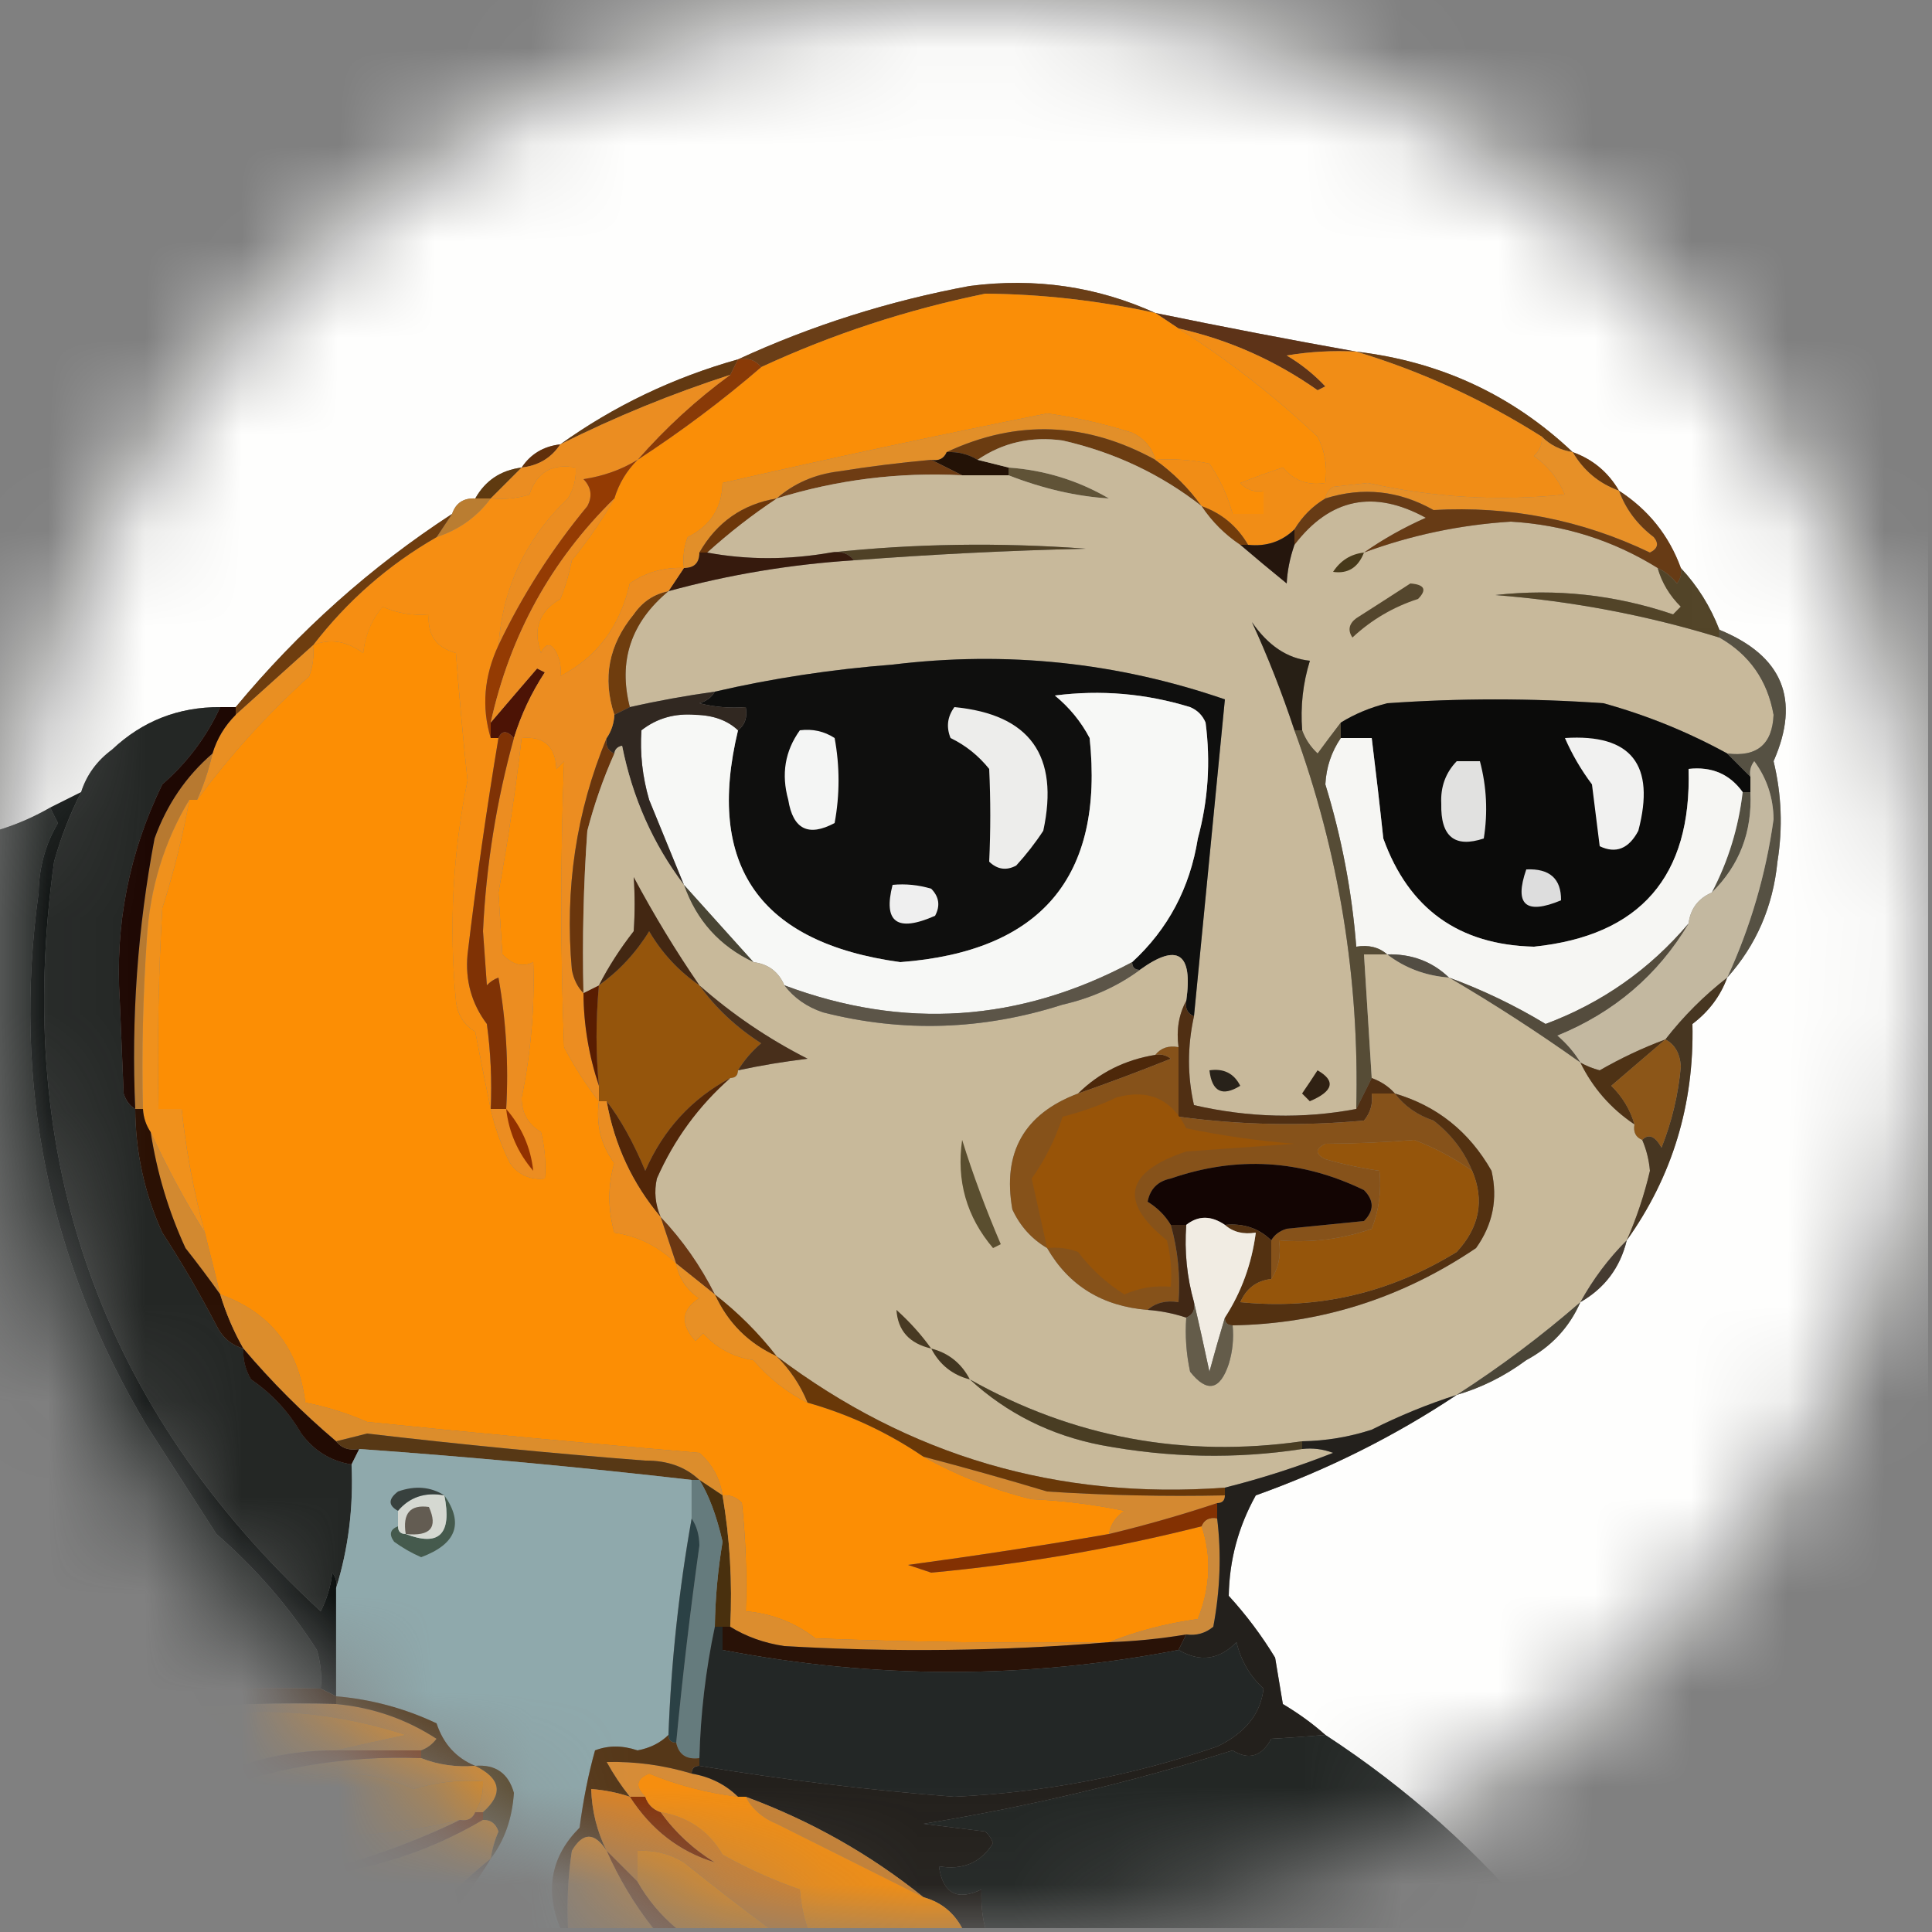 <svg width="20" height="20" viewBox="0 0 20 20" fill="none" xmlns="http://www.w3.org/2000/svg">
<rect x="0" y="0" width="20" height="20" fill="#808080" stroke="none"/>
<g clip-path="url(#clip0_10287_112625)">
<mask id="mask0_10287_112625" style="mask-type:alpha" maskUnits="userSpaceOnUse" x="0" y="0" width="20" height="20">
<circle cx="10" cy="10" r="10" fill="#D9D9D9"/>
</mask>
<g mask="url(#mask0_10287_112625)">
<path fill-rule="evenodd" clip-rule="evenodd" d="M-0.04 -0.04C6.627 -0.04 13.293 -0.04 19.96 -0.04C19.96 6.627 19.96 13.293 19.96 19.96C18.627 19.96 17.293 19.96 15.96 19.96C15.311 19.177 14.564 18.51 13.72 17.96C13.588 17.842 13.441 17.736 13.28 17.64C13.253 17.48 13.227 17.32 13.2 17.16C13.06 16.93 12.9 16.717 12.72 16.52C12.726 16.151 12.819 15.805 13 15.48C13.745 15.214 14.439 14.867 15.08 14.44C15.337 14.365 15.577 14.245 15.8 14.08C16.059 13.941 16.246 13.741 16.36 13.48C16.612 13.335 16.772 13.122 16.84 12.84C17.312 12.179 17.539 11.432 17.52 10.6C17.69 10.471 17.81 10.311 17.88 10.12C18.181 9.784 18.354 9.384 18.4 8.92C18.457 8.571 18.443 8.224 18.36 7.88C18.641 7.241 18.454 6.788 17.8 6.52C17.706 6.277 17.572 6.064 17.4 5.88C17.277 5.544 17.064 5.277 16.76 5.08C16.647 4.887 16.487 4.754 16.28 4.68C15.655 4.089 14.909 3.742 14.04 3.64C13.353 3.517 12.66 3.384 11.96 3.24C11.357 2.966 10.717 2.873 10.04 2.96C9.199 3.116 8.399 3.37 7.64 3.72C6.971 3.908 6.357 4.201 5.8 4.6C5.626 4.62 5.493 4.7 5.4 4.84C5.184 4.868 5.024 4.974 4.92 5.16C4.798 5.154 4.718 5.208 4.68 5.32C3.838 5.868 3.091 6.535 2.44 7.32C2.387 7.32 2.333 7.32 2.28 7.32C1.847 7.318 1.474 7.464 1.16 7.76C1.003 7.876 0.896 8.023 0.84 8.2C0.733 8.253 0.627 8.307 0.52 8.36C0.343 8.462 0.156 8.542 -0.04 8.6C-0.04 5.72 -0.04 2.84 -0.04 -0.04Z" fill="#FEFEFD"/>
<path fill-rule="evenodd" clip-rule="evenodd" d="M11.96 3.24C11.377 3.112 10.791 3.045 10.2 3.04C9.392 3.205 8.619 3.458 7.88 3.8C7.823 3.728 7.743 3.701 7.64 3.72C8.399 3.37 9.199 3.116 10.04 2.96C10.717 2.873 11.357 2.966 11.96 3.24Z" fill="#6A3E17"/>
<path fill-rule="evenodd" clip-rule="evenodd" d="M11.96 3.24C12.66 3.384 13.353 3.517 14.04 3.64C13.799 3.627 13.559 3.64 13.32 3.68C13.468 3.767 13.601 3.874 13.72 4C13.693 4.013 13.667 4.027 13.64 4.04C13.201 3.731 12.721 3.517 12.2 3.4C12.12 3.347 12.04 3.293 11.96 3.24Z" fill="#5D3318"/>
<path fill-rule="evenodd" clip-rule="evenodd" d="M11.96 3.24C12.04 3.293 12.12 3.347 12.2 3.4C12.72 3.731 13.2 4.105 13.64 4.52C13.717 4.672 13.743 4.832 13.72 5C13.538 5.029 13.392 4.975 13.28 4.84C13.134 4.888 12.987 4.942 12.84 5C12.906 5.071 12.986 5.098 13.08 5.08C13.08 5.16 13.08 5.24 13.08 5.32C12.973 5.32 12.866 5.32 12.76 5.32C12.709 5.136 12.629 4.963 12.52 4.8C12.335 4.76 12.148 4.747 11.96 4.76C11.925 4.634 11.845 4.541 11.72 4.48C11.431 4.388 11.138 4.322 10.84 4.28C9.714 4.505 8.594 4.745 7.48 5C7.475 5.259 7.355 5.445 7.12 5.56C7.08 5.663 7.067 5.77 7.08 5.88C6.875 5.871 6.688 5.925 6.52 6.04C6.42 6.484 6.18 6.804 5.8 7C5.812 6.916 5.798 6.836 5.76 6.76C5.706 6.653 5.653 6.653 5.6 6.76C5.512 6.514 5.579 6.327 5.8 6.2C5.852 6.071 5.892 5.937 5.92 5.8C6.086 5.595 6.233 5.381 6.36 5.16C6.406 5.007 6.486 4.874 6.6 4.76C7.053 4.465 7.48 4.145 7.88 3.8C8.619 3.458 9.392 3.205 10.2 3.04C10.791 3.045 11.377 3.112 11.96 3.24Z" fill="#FA8E07"/>
<path fill-rule="evenodd" clip-rule="evenodd" d="M14.04 3.64C14.909 3.742 15.655 4.089 16.28 4.68C16.155 4.661 16.048 4.608 15.96 4.52C15.355 4.137 14.715 3.844 14.04 3.64Z" fill="#693E13"/>
<path fill-rule="evenodd" clip-rule="evenodd" d="M7.64 3.72C7.613 3.773 7.586 3.827 7.56 3.88C6.956 4.075 6.369 4.315 5.8 4.6C6.357 4.201 6.971 3.908 7.64 3.72Z" fill="#623912"/>
<path fill-rule="evenodd" clip-rule="evenodd" d="M7.64 3.72C7.743 3.701 7.823 3.728 7.88 3.8C7.48 4.145 7.053 4.465 6.6 4.76C6.889 4.429 7.209 4.136 7.56 3.88C7.586 3.827 7.613 3.773 7.64 3.72Z" fill="#893A07"/>
<path fill-rule="evenodd" clip-rule="evenodd" d="M11.96 4.76C11.246 4.367 10.526 4.34 9.8 4.68C9.772 4.747 9.719 4.774 9.64 4.76C9.319 4.789 8.999 4.829 8.68 4.88C8.432 4.911 8.218 5.004 8.04 5.16C7.687 5.219 7.42 5.406 7.24 5.72C7.24 5.827 7.186 5.88 7.08 5.88C7.067 5.77 7.081 5.663 7.12 5.56C7.355 5.445 7.475 5.259 7.48 5C8.595 4.745 9.715 4.505 10.84 4.28C11.138 4.322 11.432 4.388 11.72 4.48C11.845 4.541 11.925 4.634 11.96 4.76Z" fill="#E28F29"/>
<path fill-rule="evenodd" clip-rule="evenodd" d="M11.96 4.76C12.148 4.895 12.308 5.055 12.44 5.24C12.017 4.909 11.537 4.682 11 4.56C10.675 4.515 10.381 4.581 10.12 4.76C10.023 4.701 9.917 4.675 9.8 4.68C10.526 4.34 11.246 4.367 11.96 4.76Z" fill="#6B3C11"/>
<path fill-rule="evenodd" clip-rule="evenodd" d="M5.8 4.6C5.708 4.74 5.574 4.82 5.4 4.84C5.493 4.7 5.626 4.62 5.8 4.6Z" fill="#612F0B"/>
<path fill-rule="evenodd" clip-rule="evenodd" d="M9.8 4.68C9.916 4.675 10.023 4.701 10.12 4.76C10.226 4.787 10.333 4.813 10.44 4.84C10.44 4.867 10.44 4.893 10.44 4.92C10.28 4.92 10.12 4.92 9.96 4.92C9.853 4.867 9.746 4.813 9.64 4.76C9.719 4.774 9.772 4.747 9.8 4.68Z" fill="#231206"/>
<path fill-rule="evenodd" clip-rule="evenodd" d="M9.64 4.76C9.747 4.813 9.853 4.867 9.96 4.92C9.304 4.886 8.664 4.966 8.04 5.16C8.219 5.004 8.432 4.911 8.68 4.88C8.999 4.829 9.319 4.789 9.64 4.76Z" fill="#6E3C13"/>
<path fill-rule="evenodd" clip-rule="evenodd" d="M16.28 4.68C16.487 4.754 16.647 4.887 16.76 5.08C16.553 5.006 16.393 4.873 16.28 4.68Z" fill="#66380F"/>
<path fill-rule="evenodd" clip-rule="evenodd" d="M5.4 4.84C5.293 4.947 5.187 5.053 5.08 5.16C5.027 5.16 4.973 5.16 4.92 5.16C5.024 4.974 5.184 4.868 5.4 4.84Z" fill="#5F3A10"/>
<path fill-rule="evenodd" clip-rule="evenodd" d="M12.2 3.4C12.721 3.517 13.201 3.731 13.64 4.04C13.667 4.027 13.693 4.013 13.72 4C13.601 3.874 13.468 3.767 13.32 3.68C13.559 3.64 13.799 3.627 14.04 3.64C14.715 3.844 15.355 4.137 15.96 4.52C15.967 4.6 15.94 4.666 15.88 4.72C16.024 4.821 16.131 4.954 16.2 5.12C15.512 5.191 14.832 5.151 14.16 5C14.04 5.013 13.92 5.027 13.8 5.04C13.755 5.071 13.729 5.111 13.72 5.16C13.589 5.238 13.482 5.344 13.4 5.48C13.269 5.606 13.109 5.66 12.92 5.64C12.807 5.447 12.647 5.314 12.44 5.24C12.308 5.055 12.148 4.895 11.96 4.76C12.149 4.747 12.335 4.76 12.52 4.8C12.629 4.963 12.709 5.136 12.76 5.32C12.867 5.32 12.973 5.32 13.08 5.32C13.08 5.24 13.08 5.16 13.08 5.08C12.986 5.098 12.906 5.071 12.84 5C12.987 4.942 13.134 4.888 13.28 4.84C13.392 4.975 13.539 5.029 13.72 5C13.744 4.832 13.717 4.672 13.64 4.52C13.201 4.105 12.721 3.731 12.2 3.4Z" fill="#F18D16"/>
<path fill-rule="evenodd" clip-rule="evenodd" d="M10.44 4.92C10.44 4.893 10.44 4.867 10.44 4.84C10.812 4.866 11.159 4.973 11.48 5.16C11.143 5.139 10.797 5.059 10.44 4.92Z" fill="#605337"/>
<path fill-rule="evenodd" clip-rule="evenodd" d="M12.44 5.24C12.547 5.4 12.68 5.533 12.84 5.64C12.995 5.772 13.155 5.905 13.32 6.04C13.327 5.91 13.353 5.776 13.4 5.64C13.768 5.158 14.221 5.065 14.76 5.36C14.532 5.461 14.318 5.581 14.12 5.72C14.607 5.54 15.114 5.433 15.64 5.4C16.192 5.433 16.699 5.593 17.16 5.88C17.204 6.032 17.284 6.165 17.4 6.28C17.374 6.307 17.347 6.333 17.32 6.36C16.722 6.157 16.109 6.09 15.48 6.16C16.272 6.222 17.045 6.368 17.8 6.6C18.111 6.777 18.297 7.044 18.36 7.4C18.347 7.706 18.187 7.839 17.88 7.8C17.478 7.579 17.051 7.405 16.6 7.28C15.854 7.227 15.107 7.227 14.36 7.28C14.182 7.325 14.023 7.392 13.88 7.48C13.802 7.581 13.722 7.688 13.64 7.8C13.566 7.731 13.513 7.651 13.48 7.56C13.461 7.314 13.488 7.074 13.56 6.84C13.328 6.817 13.128 6.683 12.96 6.44C13.124 6.796 13.271 7.169 13.4 7.56C13.861 8.823 14.074 10.13 14.04 11.48C13.49 11.584 12.93 11.571 12.36 11.44C12.292 11.139 12.292 10.832 12.36 10.52C12.468 9.41 12.575 8.316 12.68 7.24C11.566 6.856 10.419 6.736 9.24 6.88C8.609 6.929 7.996 7.022 7.4 7.16C7.105 7.201 6.811 7.254 6.52 7.32C6.398 6.842 6.532 6.442 6.92 6.12C7.547 5.948 8.187 5.842 8.84 5.8C9.638 5.739 10.438 5.699 11.24 5.68C10.346 5.614 9.466 5.627 8.6 5.72C8.161 5.797 7.734 5.797 7.32 5.72C7.549 5.513 7.789 5.326 8.04 5.16C8.664 4.966 9.304 4.886 9.96 4.92C10.12 4.92 10.28 4.92 10.44 4.92C10.797 5.059 11.143 5.139 11.48 5.16C11.159 4.973 10.812 4.866 10.44 4.84C10.334 4.813 10.227 4.787 10.12 4.76C10.382 4.581 10.675 4.515 11 4.56C11.537 4.682 12.017 4.909 12.44 5.24Z" fill="#C8B99B"/>
<path fill-rule="evenodd" clip-rule="evenodd" d="M15.96 4.52C16.048 4.608 16.155 4.661 16.28 4.68C16.393 4.873 16.553 5.006 16.76 5.08C16.83 5.271 16.95 5.431 17.12 5.56C17.175 5.627 17.161 5.68 17.08 5.72C16.374 5.382 15.627 5.235 14.84 5.28C14.482 5.078 14.108 5.038 13.72 5.16C13.729 5.111 13.755 5.071 13.8 5.04C13.92 5.027 14.04 5.013 14.16 5C14.832 5.151 15.512 5.191 16.2 5.12C16.131 4.954 16.024 4.821 15.88 4.72C15.94 4.666 15.967 4.6 15.96 4.52Z" fill="#E79027"/>
<path fill-rule="evenodd" clip-rule="evenodd" d="M7.56 3.88C7.21 4.136 6.89 4.429 6.6 4.76C6.432 4.863 6.245 4.929 6.04 4.96C6.121 5.044 6.135 5.137 6.08 5.24C5.712 5.685 5.405 6.165 5.16 6.68C5.206 6.081 5.446 5.574 5.88 5.16C5.94 5.061 5.966 4.954 5.96 4.84C5.716 4.794 5.556 4.887 5.48 5.12C5.349 5.159 5.216 5.173 5.08 5.16C5.187 5.053 5.293 4.947 5.4 4.84C5.574 4.82 5.707 4.74 5.8 4.6C6.369 4.315 6.956 4.075 7.56 3.88Z" fill="#EB8D21"/>
<path fill-rule="evenodd" clip-rule="evenodd" d="M12.44 5.24C12.648 5.314 12.807 5.447 12.92 5.64C12.894 5.64 12.867 5.64 12.84 5.64C12.68 5.533 12.547 5.4 12.44 5.24Z" fill="#723C0B"/>
<path fill-rule="evenodd" clip-rule="evenodd" d="M16.76 5.08C17.064 5.277 17.278 5.544 17.4 5.88C17.411 5.939 17.398 5.992 17.36 6.04C17.304 5.97 17.237 5.916 17.16 5.88C16.699 5.593 16.192 5.433 15.64 5.4C15.114 5.433 14.607 5.54 14.12 5.72C14.318 5.581 14.532 5.461 14.76 5.36C14.221 5.065 13.768 5.158 13.4 5.64C13.4 5.587 13.4 5.533 13.4 5.48C13.483 5.344 13.589 5.238 13.72 5.16C14.109 5.038 14.482 5.078 14.84 5.28C15.628 5.235 16.375 5.382 17.08 5.72C17.162 5.68 17.175 5.627 17.12 5.56C16.95 5.431 16.83 5.271 16.76 5.08Z" fill="#673B15"/>
<path fill-rule="evenodd" clip-rule="evenodd" d="M8.04 5.16C7.789 5.326 7.549 5.513 7.32 5.72C7.294 5.72 7.267 5.72 7.24 5.72C7.42 5.406 7.687 5.219 8.04 5.16Z" fill="#6D370A"/>
<path fill-rule="evenodd" clip-rule="evenodd" d="M4.92 5.16C4.973 5.16 5.026 5.16 5.08 5.16C4.936 5.352 4.749 5.485 4.52 5.56C4.573 5.48 4.626 5.4 4.68 5.32C4.717 5.208 4.797 5.154 4.92 5.16Z" fill="#BA7D31"/>
<path fill-rule="evenodd" clip-rule="evenodd" d="M8.6 5.72C9.466 5.627 10.346 5.614 11.24 5.68C10.437 5.699 9.637 5.739 8.84 5.8C8.783 5.728 8.703 5.701 8.6 5.72Z" fill="#4F4126"/>
<path fill-rule="evenodd" clip-rule="evenodd" d="M5.16 6.68C5.011 7.002 4.984 7.322 5.08 7.64C5.107 7.64 5.134 7.64 5.16 7.64C5.036 8.384 4.93 9.13 4.84 9.88C4.815 10.15 4.882 10.39 5.04 10.6C5.08 10.892 5.093 11.185 5.08 11.48C5.027 11.225 4.974 10.958 4.92 10.68C4.803 10.61 4.736 10.503 4.72 10.36C4.647 9.594 4.687 8.834 4.84 8.08C4.794 7.641 4.754 7.201 4.72 6.76C4.516 6.702 4.422 6.569 4.44 6.36C4.273 6.375 4.113 6.348 3.96 6.28C3.846 6.418 3.779 6.578 3.76 6.76C3.589 6.634 3.415 6.607 3.24 6.68C3.594 6.22 4.02 5.846 4.52 5.56C4.75 5.485 4.937 5.352 5.08 5.16C5.216 5.173 5.35 5.159 5.48 5.12C5.556 4.887 5.716 4.794 5.96 4.84C5.967 4.954 5.94 5.061 5.88 5.16C5.446 5.574 5.206 6.081 5.16 6.68Z" fill="#F68E12"/>
<path fill-rule="evenodd" clip-rule="evenodd" d="M13.4 5.48C13.4 5.533 13.4 5.587 13.4 5.64C13.353 5.776 13.326 5.91 13.32 6.04C13.154 5.905 12.994 5.772 12.84 5.64C12.867 5.64 12.893 5.64 12.92 5.64C13.108 5.66 13.268 5.607 13.4 5.48Z" fill="#25160D"/>
<path fill-rule="evenodd" clip-rule="evenodd" d="M14.12 5.72C14.059 5.876 13.953 5.942 13.8 5.92C13.877 5.802 13.984 5.735 14.12 5.72Z" fill="#47391A"/>
<path fill-rule="evenodd" clip-rule="evenodd" d="M7.24 5.72C7.267 5.72 7.293 5.72 7.32 5.72C7.734 5.797 8.16 5.797 8.6 5.72C8.703 5.701 8.783 5.728 8.84 5.8C8.186 5.842 7.547 5.948 6.92 6.12C6.973 6.04 7.027 5.96 7.08 5.88C7.187 5.88 7.24 5.827 7.24 5.72Z" fill="#361A0D"/>
<path fill-rule="evenodd" clip-rule="evenodd" d="M17.16 5.88C17.236 5.916 17.303 5.97 17.36 6.04C17.397 5.992 17.41 5.939 17.399 5.88C17.572 6.064 17.705 6.277 17.799 6.52C17.799 6.547 17.799 6.573 17.799 6.6C17.044 6.368 16.271 6.222 15.479 6.16C16.108 6.09 16.721 6.157 17.32 6.36C17.346 6.333 17.373 6.307 17.399 6.28C17.283 6.165 17.203 6.031 17.16 5.88Z" fill="#524428"/>
<path fill-rule="evenodd" clip-rule="evenodd" d="M5.08 11.48C5.124 11.672 5.19 11.859 5.28 12.04C5.369 12.163 5.489 12.216 5.64 12.2C5.653 12.038 5.639 11.878 5.6 11.72C5.464 11.638 5.397 11.518 5.4 11.36C5.496 10.896 5.536 10.43 5.52 9.96C5.412 10.017 5.306 9.99 5.2 9.88C5.186 9.667 5.173 9.453 5.16 9.24C5.257 8.709 5.337 8.175 5.4 7.64C5.631 7.618 5.751 7.724 5.76 7.96C5.786 7.933 5.813 7.907 5.84 7.88C5.801 8.865 5.801 9.852 5.84 10.84C5.95 11.047 6.07 11.234 6.2 11.4C6.168 11.639 6.221 11.852 6.36 12.04C6.291 12.276 6.291 12.516 6.36 12.76C6.61 12.797 6.823 12.904 7 13.08C7.028 13.23 7.108 13.35 7.24 13.44C7.054 13.559 7.041 13.706 7.2 13.88C7.226 13.853 7.253 13.827 7.28 13.8C7.416 13.953 7.589 14.046 7.8 14.08C7.96 14.266 8.146 14.413 8.36 14.52C8.791 14.642 9.191 14.829 9.56 15.08C9.906 15.274 10.279 15.421 10.68 15.52C11.003 15.534 11.323 15.574 11.64 15.64C11.551 15.701 11.497 15.781 11.48 15.88C10.79 16 10.097 16.106 9.4 16.2C9.48 16.227 9.56 16.253 9.64 16.28C10.587 16.192 11.52 16.032 12.44 15.8C12.544 16.113 12.53 16.433 12.4 16.76C12.077 16.805 11.77 16.884 11.48 17C10.466 17.013 9.453 17 8.44 16.96C8.228 16.796 7.988 16.703 7.72 16.68C7.733 16.306 7.72 15.932 7.68 15.56C7.626 15.5 7.559 15.473 7.48 15.48C7.453 15.306 7.373 15.159 7.24 15.04C6.092 14.943 4.946 14.837 3.8 14.72C3.592 14.629 3.378 14.562 3.16 14.52C3.091 13.96 2.798 13.586 2.28 13.4C2.226 13.187 2.173 12.973 2.12 12.76C2.006 12.342 1.926 11.916 1.88 11.48C1.8 11.48 1.72 11.48 1.64 11.48C1.626 10.786 1.64 10.093 1.68 9.4C1.798 9.031 1.891 8.657 1.96 8.28C1.986 8.28 2.013 8.28 2.04 8.28C2.378 7.822 2.764 7.395 3.2 7C3.239 6.897 3.252 6.79 3.24 6.68C3.415 6.607 3.588 6.634 3.76 6.76C3.778 6.578 3.845 6.418 3.96 6.28C4.112 6.348 4.272 6.375 4.44 6.36C4.422 6.569 4.515 6.702 4.72 6.76C4.753 7.201 4.793 7.641 4.84 8.08C4.687 8.834 4.647 9.594 4.72 10.36C4.735 10.503 4.802 10.61 4.92 10.68C4.973 10.958 5.026 11.225 5.08 11.48Z" fill="#FC8E04"/>
<path fill-rule="evenodd" clip-rule="evenodd" d="M14.6 6.04C14.747 6.051 14.774 6.105 14.68 6.2C14.424 6.283 14.197 6.416 14 6.6C13.95 6.524 13.964 6.457 14.04 6.4C14.232 6.278 14.418 6.158 14.6 6.04Z" fill="#54462D"/>
<path fill-rule="evenodd" clip-rule="evenodd" d="M6.6 4.76C6.486 4.874 6.406 5.007 6.36 5.16C5.707 5.8 5.28 6.573 5.08 7.48C5.08 7.533 5.08 7.587 5.08 7.64C4.984 7.322 5.01 7.003 5.16 6.68C5.405 6.165 5.712 5.685 6.08 5.24C6.135 5.137 6.121 5.044 6.04 4.96C6.245 4.929 6.432 4.863 6.6 4.76Z" fill="#943B03"/>
<path fill-rule="evenodd" clip-rule="evenodd" d="M6.92 6.12C6.532 6.442 6.398 6.842 6.52 7.32C6.467 7.347 6.414 7.373 6.36 7.4C6.235 7.021 6.301 6.675 6.56 6.36C6.651 6.229 6.771 6.149 6.92 6.12Z" fill="#6F3D0E"/>
<path fill-rule="evenodd" clip-rule="evenodd" d="M4.68 5.32C4.627 5.4 4.574 5.48 4.52 5.56C4.021 5.846 3.594 6.22 3.24 6.68C2.974 6.92 2.707 7.16 2.44 7.4C2.44 7.373 2.44 7.347 2.44 7.32C3.091 6.535 3.838 5.868 4.68 5.32Z" fill="#6E3D0F"/>
<path fill-rule="evenodd" clip-rule="evenodd" d="M12.36 10.52C12.293 10.493 12.267 10.439 12.28 10.36C12.35 9.864 12.19 9.758 11.8 10.04C11.747 10.04 11.72 10.013 11.72 9.96C12.091 9.619 12.318 9.192 12.4 8.68C12.507 8.285 12.533 7.885 12.48 7.48C12.449 7.406 12.396 7.352 12.32 7.32C11.862 7.179 11.395 7.139 10.92 7.2C11.07 7.323 11.191 7.47 11.28 7.64C11.431 9.077 10.777 9.85 9.32 9.96C7.863 9.76 7.303 8.96 7.64 7.56C7.713 7.503 7.739 7.423 7.72 7.32C7.558 7.333 7.398 7.32 7.24 7.28C7.314 7.258 7.367 7.218 7.4 7.16C7.995 7.022 8.609 6.929 9.24 6.88C10.419 6.736 11.566 6.856 12.68 7.24C12.575 8.316 12.468 9.41 12.36 10.52Z" fill="#0F0F0E"/>
<path fill-rule="evenodd" clip-rule="evenodd" d="M13.48 7.56C13.453 7.56 13.427 7.56 13.4 7.56C13.27 7.169 13.124 6.796 12.96 6.44C13.127 6.683 13.327 6.817 13.56 6.84C13.487 7.074 13.461 7.314 13.48 7.56Z" fill="#271F15"/>
<path fill-rule="evenodd" clip-rule="evenodd" d="M11.72 9.96C10.554 10.582 9.354 10.662 8.12 10.2C8.059 10.059 7.953 9.979 7.8 9.96C7.558 9.691 7.318 9.425 7.08 9.16C6.961 8.868 6.841 8.575 6.72 8.28C6.651 8.041 6.624 7.801 6.64 7.56C6.8 7.435 6.987 7.382 7.2 7.4C7.384 7.404 7.531 7.457 7.64 7.56C7.303 8.96 7.863 9.76 9.32 9.96C10.778 9.85 11.431 9.077 11.28 7.64C11.191 7.47 11.07 7.323 10.92 7.2C11.395 7.139 11.862 7.179 12.32 7.32C12.396 7.352 12.449 7.406 12.48 7.48C12.533 7.885 12.507 8.285 12.4 8.68C12.318 9.192 12.091 9.619 11.72 9.96Z" fill="#F7F8F6"/>
<path fill-rule="evenodd" clip-rule="evenodd" d="M17.88 7.8C17.96 7.88 18.04 7.96 18.12 8.04C18.12 8.093 18.12 8.147 18.12 8.2C18.093 8.2 18.067 8.2 18.04 8.2C17.906 8.013 17.719 7.933 17.48 7.96C17.513 9.073 16.98 9.686 15.88 9.8C15.102 9.782 14.582 9.408 14.32 8.68C14.283 8.332 14.243 7.986 14.2 7.64C14.093 7.64 13.986 7.64 13.88 7.64C13.88 7.587 13.88 7.533 13.88 7.48C14.022 7.392 14.182 7.325 14.36 7.28C15.107 7.227 15.853 7.227 16.6 7.28C17.051 7.405 17.477 7.579 17.88 7.8Z" fill="#0B0B0A"/>
<path fill-rule="evenodd" clip-rule="evenodd" d="M3.24 6.68C3.253 6.79 3.239 6.897 3.2 7C2.765 7.395 2.378 7.821 2.04 8.28C2.109 8.126 2.162 7.966 2.2 7.8C2.246 7.647 2.326 7.514 2.44 7.4C2.707 7.16 2.973 6.92 3.24 6.68Z" fill="#E98F22"/>
<path fill-rule="evenodd" clip-rule="evenodd" d="M7.4 7.16C7.366 7.218 7.313 7.258 7.24 7.28C7.398 7.32 7.558 7.333 7.72 7.32C7.739 7.423 7.712 7.503 7.64 7.56C7.53 7.457 7.383 7.404 7.2 7.4C6.986 7.382 6.8 7.435 6.64 7.56C6.624 7.801 6.65 8.041 6.72 8.28C6.841 8.575 6.961 8.868 7.08 9.16C6.76 8.737 6.547 8.257 6.44 7.72C6.391 7.73 6.365 7.757 6.36 7.8C6.293 7.773 6.266 7.719 6.28 7.64C6.329 7.569 6.355 7.489 6.36 7.4C6.413 7.373 6.467 7.347 6.52 7.32C6.811 7.254 7.104 7.201 7.4 7.16Z" fill="#312821"/>
<path fill-rule="evenodd" clip-rule="evenodd" d="M5.32 7.64C5.248 7.56 5.195 7.56 5.16 7.64C5.133 7.64 5.107 7.64 5.08 7.64C5.08 7.587 5.08 7.533 5.08 7.48C5.236 7.297 5.396 7.11 5.56 6.92C5.587 6.933 5.613 6.947 5.64 6.96C5.5 7.173 5.394 7.399 5.32 7.64Z" fill="#4C1305"/>
<path fill-rule="evenodd" clip-rule="evenodd" d="M6.36 5.16C6.233 5.381 6.086 5.595 5.92 5.8C5.892 5.937 5.852 6.071 5.8 6.2C5.579 6.327 5.513 6.514 5.6 6.76C5.653 6.653 5.707 6.653 5.76 6.76C5.799 6.836 5.812 6.916 5.8 7C6.18 6.804 6.42 6.484 6.52 6.04C6.689 5.925 6.875 5.871 7.08 5.88C7.027 5.96 6.973 6.04 6.92 6.12C6.77 6.149 6.65 6.229 6.56 6.36C6.301 6.675 6.234 7.021 6.36 7.4C6.355 7.489 6.329 7.569 6.28 7.64C5.965 8.401 5.845 9.201 5.92 10.04C5.939 10.139 5.979 10.219 6.04 10.28C6.042 10.61 6.096 10.93 6.2 11.24C6.2 11.293 6.2 11.347 6.2 11.4C6.07 11.234 5.95 11.047 5.84 10.84C5.801 9.852 5.801 8.865 5.84 7.88C5.813 7.907 5.787 7.933 5.76 7.96C5.751 7.724 5.631 7.618 5.4 7.64C5.337 8.175 5.257 8.709 5.16 9.24C5.173 9.453 5.187 9.667 5.2 9.88C5.306 9.99 5.413 10.017 5.52 9.96C5.536 10.43 5.496 10.896 5.4 11.36C5.397 11.518 5.464 11.638 5.6 11.72C5.64 11.878 5.653 12.038 5.64 12.2C5.489 12.216 5.369 12.163 5.28 12.04C5.191 11.859 5.124 11.672 5.08 11.48C5.133 11.48 5.187 11.48 5.24 11.48C5.266 11.024 5.24 10.57 5.16 10.12C5.113 10.137 5.073 10.164 5.04 10.2C5.027 10.013 5.013 9.827 5 9.64C5.032 8.96 5.139 8.293 5.32 7.64C5.394 7.399 5.5 7.173 5.64 6.96C5.613 6.947 5.587 6.933 5.56 6.92C5.396 7.11 5.236 7.297 5.08 7.48C5.28 6.573 5.707 5.8 6.36 5.16Z" fill="#EC8D21"/>
<path fill-rule="evenodd" clip-rule="evenodd" d="M8.28 7.56C8.412 7.543 8.532 7.57 8.64 7.64C8.694 7.933 8.694 8.227 8.64 8.52C8.369 8.665 8.209 8.585 8.16 8.28C8.086 8.014 8.126 7.774 8.28 7.56Z" fill="#F4F5F4"/>
<path fill-rule="evenodd" clip-rule="evenodd" d="M17.8 6.52C18.454 6.788 18.641 7.241 18.36 7.88C18.443 8.224 18.456 8.571 18.4 8.92C18.354 9.384 18.181 9.784 17.88 10.12C18.12 9.599 18.28 9.053 18.36 8.48C18.356 8.256 18.29 8.056 18.16 7.88C18.123 7.928 18.109 7.981 18.12 8.04C18.04 7.96 17.96 7.88 17.88 7.8C18.187 7.839 18.347 7.706 18.36 7.4C18.297 7.044 18.11 6.777 17.8 6.6C17.8 6.573 17.8 6.547 17.8 6.52Z" fill="#565143"/>
<path fill-rule="evenodd" clip-rule="evenodd" d="M9.88 7.32C10.661 7.395 10.968 7.822 10.8 8.6C10.717 8.727 10.623 8.847 10.52 8.96C10.418 9.015 10.324 9.001 10.24 8.92C10.255 8.601 10.255 8.281 10.24 7.96C10.13 7.823 9.997 7.716 9.84 7.64C9.794 7.526 9.807 7.419 9.88 7.32Z" fill="#EDEDEB"/>
<path fill-rule="evenodd" clip-rule="evenodd" d="M6.28 7.64C6.266 7.719 6.293 7.773 6.36 7.8C6.245 8.057 6.152 8.324 6.08 8.6C6.04 9.159 6.027 9.719 6.04 10.28C5.979 10.219 5.939 10.139 5.92 10.04C5.845 9.201 5.965 8.401 6.28 7.64Z" fill="#6A360D"/>
<path fill-rule="evenodd" clip-rule="evenodd" d="M15.08 7.88C15.16 7.88 15.24 7.88 15.32 7.88C15.39 8.144 15.403 8.411 15.36 8.68C15.058 8.78 14.912 8.66 14.92 8.32C14.911 8.146 14.965 7.999 15.08 7.88Z" fill="#E1E1E0"/>
<path fill-rule="evenodd" clip-rule="evenodd" d="M16.2 7.64C16.886 7.595 17.14 7.915 16.96 8.6C16.861 8.787 16.727 8.84 16.56 8.76C16.534 8.547 16.507 8.333 16.48 8.12C16.366 7.968 16.273 7.808 16.2 7.64Z" fill="#F1F1F0"/>
<path fill-rule="evenodd" clip-rule="evenodd" d="M2.2 7.8C2.162 7.966 2.109 8.126 2.04 8.28C2.013 8.28 1.986 8.28 1.96 8.28C1.699 8.715 1.552 9.195 1.52 9.72C1.48 10.306 1.467 10.893 1.48 11.48C1.453 11.48 1.426 11.48 1.4 11.48C1.358 10.538 1.425 9.605 1.6 8.68C1.726 8.329 1.926 8.035 2.2 7.8Z" fill="#B77930"/>
<path fill-rule="evenodd" clip-rule="evenodd" d="M5.32 7.64C5.139 8.293 5.032 8.96 5 9.64C5.013 9.827 5.027 10.013 5.04 10.2C5.073 10.164 5.113 10.137 5.16 10.12C5.24 10.57 5.266 11.024 5.24 11.48C5.187 11.48 5.133 11.48 5.08 11.48C5.093 11.185 5.08 10.892 5.04 10.6C4.882 10.39 4.815 10.15 4.84 9.88C4.929 9.13 5.036 8.384 5.16 7.64C5.195 7.56 5.248 7.56 5.32 7.64Z" fill="#7F3205"/>
<path fill-rule="evenodd" clip-rule="evenodd" d="M2.28 7.32C2.139 7.627 1.939 7.894 1.68 8.12C1.336 8.826 1.189 9.572 1.24 10.36C1.254 10.68 1.267 11 1.28 11.32C1.302 11.393 1.342 11.447 1.4 11.48C1.402 11.925 1.495 12.352 1.68 12.76C1.882 13.07 2.068 13.39 2.24 13.72C2.301 13.845 2.394 13.925 2.52 13.96C2.514 14.074 2.541 14.181 2.6 14.28C2.815 14.428 2.989 14.615 3.12 14.84C3.251 15.019 3.425 15.125 3.64 15.16C3.66 15.607 3.606 16.033 3.48 16.44C3.491 16.381 3.477 16.328 3.44 16.28C3.424 16.421 3.384 16.554 3.32 16.68C1.049 14.588 0.129 12.001 0.56 8.92C0.631 8.666 0.725 8.426 0.84 8.2C0.896 8.023 1.003 7.876 1.16 7.76C1.474 7.464 1.847 7.318 2.28 7.32Z" fill="#242725"/>
<path fill-rule="evenodd" clip-rule="evenodd" d="M2.28 7.32C2.334 7.32 2.387 7.32 2.44 7.32C2.44 7.347 2.44 7.373 2.44 7.4C2.326 7.514 2.246 7.647 2.2 7.8C1.927 8.035 1.727 8.328 1.6 8.68C1.425 9.605 1.358 10.538 1.4 11.48C1.343 11.447 1.303 11.393 1.28 11.32C1.267 11 1.254 10.68 1.24 10.36C1.189 9.572 1.336 8.826 1.68 8.12C1.939 7.894 2.139 7.627 2.28 7.32Z" fill="#1E0803"/>
<path fill-rule="evenodd" clip-rule="evenodd" d="M18.04 8.2C18.066 8.2 18.093 8.2 18.12 8.2C18.14 8.612 18.007 8.958 17.72 9.24C17.891 8.914 17.997 8.567 18.04 8.2Z" fill="#534F41"/>
<path fill-rule="evenodd" clip-rule="evenodd" d="M7.08 9.16C7.318 9.425 7.558 9.691 7.8 9.96C7.449 9.795 7.208 9.528 7.08 9.16Z" fill="#494534"/>
<path fill-rule="evenodd" clip-rule="evenodd" d="M9.24 9.16C9.376 9.147 9.51 9.161 9.64 9.2C9.722 9.284 9.735 9.377 9.68 9.48C9.287 9.654 9.14 9.548 9.24 9.16Z" fill="#EFEFEF"/>
<path fill-rule="evenodd" clip-rule="evenodd" d="M13.88 7.64C13.986 7.64 14.093 7.64 14.2 7.64C14.242 7.986 14.283 8.332 14.32 8.68C14.582 9.408 15.102 9.782 15.88 9.8C16.98 9.686 17.513 9.073 17.48 7.96C17.719 7.933 17.906 8.013 18.04 8.2C17.997 8.567 17.891 8.914 17.72 9.24C17.579 9.301 17.499 9.408 17.48 9.56C17.078 10.034 16.585 10.381 16 10.6C15.678 10.406 15.345 10.246 15 10.12C14.825 9.953 14.612 9.873 14.36 9.88C14.274 9.805 14.168 9.779 14.04 9.8C13.995 9.229 13.888 8.669 13.72 8.12C13.729 7.943 13.782 7.783 13.88 7.64Z" fill="#F6F6F3"/>
<path fill-rule="evenodd" clip-rule="evenodd" d="M15.8 9C16.042 8.989 16.162 9.096 16.16 9.32C15.793 9.473 15.673 9.366 15.8 9Z" fill="#DDDDDD"/>
<path fill-rule="evenodd" clip-rule="evenodd" d="M14.36 9.88C14.612 9.873 14.826 9.953 15 10.12C14.757 10.101 14.544 10.021 14.36 9.88Z" fill="#524D43"/>
<path fill-rule="evenodd" clip-rule="evenodd" d="M17.88 10.12C17.64 10.307 17.427 10.52 17.24 10.76C17.006 10.847 16.779 10.954 16.56 11.08C16.488 11.061 16.421 11.034 16.36 11C16.297 10.896 16.217 10.803 16.12 10.72C16.707 10.481 17.161 10.095 17.48 9.56C17.499 9.408 17.579 9.301 17.72 9.24C18.007 8.958 18.14 8.612 18.12 8.2C18.12 8.147 18.12 8.093 18.12 8.04C18.11 7.981 18.123 7.928 18.16 7.88C18.29 8.056 18.357 8.256 18.36 8.48C18.28 9.053 18.12 9.599 17.88 10.12Z" fill="#C3B8A0"/>
<path fill-rule="evenodd" clip-rule="evenodd" d="M1.96 8.28C1.891 8.657 1.797 9.031 1.68 9.4C1.64 10.093 1.626 10.786 1.64 11.48C1.72 11.48 1.8 11.48 1.88 11.48C1.925 11.916 2.005 12.342 2.12 12.76C1.913 12.428 1.727 12.082 1.56 11.72C1.511 11.649 1.484 11.569 1.48 11.48C1.466 10.893 1.48 10.306 1.52 9.72C1.552 9.195 1.698 8.715 1.96 8.28Z" fill="#F0911C"/>
<path fill-rule="evenodd" clip-rule="evenodd" d="M17.48 9.56C17.16 10.095 16.707 10.481 16.12 10.72C16.217 10.803 16.297 10.896 16.36 11C15.92 10.687 15.466 10.393 15 10.12C15.345 10.246 15.679 10.406 16 10.6C16.585 10.381 17.079 10.034 17.48 9.56Z" fill="#544C3D"/>
<path fill-rule="evenodd" clip-rule="evenodd" d="M7.24 10.2C7.407 10.434 7.621 10.634 7.88 10.8C7.783 10.883 7.703 10.976 7.64 11.08C7.64 11.133 7.613 11.16 7.56 11.16C7.159 11.374 6.866 11.694 6.68 12.12C6.554 11.822 6.421 11.582 6.28 11.4C6.253 11.4 6.226 11.4 6.2 11.4C6.2 11.347 6.2 11.293 6.2 11.24C6.166 10.907 6.166 10.56 6.2 10.2C6.409 10.05 6.582 9.863 6.72 9.64C6.853 9.866 7.026 10.053 7.24 10.2Z" fill="#95550C"/>
<path fill-rule="evenodd" clip-rule="evenodd" d="M13.88 7.48C13.88 7.533 13.88 7.587 13.88 7.64C13.783 7.783 13.729 7.943 13.72 8.12C13.889 8.669 13.995 9.229 14.04 9.8C14.168 9.779 14.275 9.805 14.36 9.88C14.28 9.88 14.2 9.88 14.12 9.88C14.147 10.307 14.174 10.733 14.2 11.16C14.147 11.267 14.094 11.373 14.04 11.48C14.074 10.13 13.861 8.823 13.4 7.56C13.427 7.56 13.454 7.56 13.48 7.56C13.513 7.651 13.566 7.731 13.64 7.8C13.722 7.688 13.802 7.581 13.88 7.48Z" fill="#564C36"/>
<path fill-rule="evenodd" clip-rule="evenodd" d="M6.2 10.2C6.167 10.56 6.167 10.907 6.2 11.24C6.096 10.93 6.042 10.61 6.04 10.28C6.093 10.253 6.147 10.227 6.2 10.2Z" fill="#591D01"/>
<path fill-rule="evenodd" clip-rule="evenodd" d="M7.08 9.16C7.209 9.528 7.449 9.795 7.8 9.96C7.952 9.979 8.059 10.059 8.12 10.2C8.22 10.331 8.353 10.424 8.52 10.48C9.348 10.691 10.175 10.664 11 10.4C11.299 10.332 11.565 10.213 11.8 10.04C12.19 9.758 12.35 9.864 12.28 10.36C12.203 10.501 12.177 10.661 12.2 10.84C12.097 10.821 12.017 10.848 11.96 10.92C11.646 10.971 11.379 11.104 11.16 11.32C10.602 11.53 10.375 11.93 10.48 12.52C10.56 12.693 10.68 12.826 10.84 12.92C11.064 13.309 11.411 13.522 11.88 13.56C12.017 13.57 12.151 13.597 12.28 13.64C12.267 13.829 12.28 14.015 12.32 14.2C12.495 14.42 12.629 14.393 12.72 14.12C12.76 13.989 12.773 13.856 12.76 13.72C13.671 13.705 14.511 13.439 15.28 12.92C15.454 12.676 15.507 12.41 15.44 12.12C15.209 11.714 14.876 11.448 14.44 11.32C14.377 11.248 14.297 11.195 14.2 11.16C14.174 10.733 14.147 10.307 14.12 9.88C14.2 9.88 14.28 9.88 14.36 9.88C14.543 10.021 14.757 10.101 15 10.12C15.466 10.393 15.92 10.687 16.36 11C16.488 11.261 16.674 11.475 16.92 11.64C16.906 11.719 16.933 11.773 17 11.8C17.044 11.899 17.07 12.006 17.08 12.12C17.023 12.368 16.942 12.608 16.84 12.84C16.65 13.03 16.49 13.244 16.36 13.48C15.954 13.833 15.527 14.153 15.08 14.44C14.779 14.536 14.486 14.656 14.2 14.8C13.966 14.876 13.726 14.916 13.48 14.92C12.257 15.094 11.111 14.881 10.04 14.28C10.422 14.631 10.876 14.858 11.4 14.96C12.104 15.092 12.797 15.105 13.48 15C13.59 14.988 13.697 15.001 13.8 15.04C13.432 15.185 13.059 15.305 12.68 15.4C10.954 15.527 9.408 15.073 8.04 14.04C7.853 13.8 7.64 13.587 7.4 13.4C7.253 13.105 7.066 12.838 6.84 12.6C6.783 12.469 6.769 12.336 6.8 12.2C6.978 11.796 7.231 11.449 7.56 11.16C7.613 11.16 7.64 11.133 7.64 11.08C7.877 11.029 8.117 10.989 8.36 10.96C7.954 10.754 7.581 10.501 7.24 10.2C6.995 9.844 6.769 9.471 6.56 9.08C6.573 9.265 6.573 9.452 6.56 9.64C6.42 9.819 6.3 10.005 6.2 10.2C6.147 10.227 6.093 10.253 6.04 10.28C6.027 9.719 6.04 9.159 6.08 8.6C6.152 8.324 6.245 8.057 6.36 7.8C6.365 7.757 6.392 7.73 6.44 7.72C6.547 8.257 6.76 8.737 7.08 9.16Z" fill="#C8B99A"/>
<path fill-rule="evenodd" clip-rule="evenodd" d="M11.72 9.96C11.72 10.013 11.747 10.04 11.8 10.04C11.565 10.213 11.298 10.332 11 10.4C10.175 10.664 9.348 10.691 8.52 10.48C8.353 10.424 8.22 10.331 8.12 10.2C9.354 10.662 10.554 10.582 11.72 9.96Z" fill="#5C5548"/>
<path fill-rule="evenodd" clip-rule="evenodd" d="M7.24 10.2C7.027 10.053 6.853 9.867 6.72 9.64C6.583 9.863 6.409 10.05 6.2 10.2C6.3 10.005 6.42 9.819 6.56 9.64C6.573 9.452 6.573 9.265 6.56 9.08C6.769 9.471 6.995 9.844 7.24 10.2Z" fill="#432712"/>
<path fill-rule="evenodd" clip-rule="evenodd" d="M7.24 10.2C7.581 10.501 7.954 10.754 8.36 10.96C8.117 10.989 7.877 11.029 7.64 11.08C7.703 10.976 7.783 10.883 7.88 10.8C7.621 10.634 7.408 10.434 7.24 10.2Z" fill="#482F1B"/>
<path fill-rule="evenodd" clip-rule="evenodd" d="M11.96 10.92C12.019 10.909 12.073 10.923 12.12 10.96C11.801 11.088 11.481 11.208 11.16 11.32C11.379 11.104 11.646 10.971 11.96 10.92Z" fill="#4D280A"/>
<path fill-rule="evenodd" clip-rule="evenodd" d="M17.24 10.76C17.055 10.918 16.869 11.078 16.68 11.24C16.797 11.355 16.877 11.489 16.92 11.64C16.674 11.475 16.488 11.261 16.36 11C16.422 11.034 16.488 11.061 16.56 11.08C16.779 10.954 17.006 10.847 17.24 10.76Z" fill="#4E3215"/>
<path fill-rule="evenodd" clip-rule="evenodd" d="M17.88 10.12C17.81 10.311 17.69 10.471 17.52 10.6C17.539 11.432 17.312 12.179 16.84 12.84C16.942 12.608 17.022 12.368 17.08 12.12C17.07 12.006 17.043 11.899 17 11.8C17.066 11.733 17.133 11.76 17.2 11.88C17.307 11.611 17.374 11.331 17.4 11.04C17.391 10.905 17.338 10.812 17.24 10.76C17.427 10.52 17.64 10.307 17.88 10.12Z" fill="#473621"/>
<path fill-rule="evenodd" clip-rule="evenodd" d="M0.52 8.36C0.544 8.412 0.571 8.465 0.6 8.52C0.471 8.738 0.404 8.978 0.4 9.24C0.127 11.216 0.501 13.056 1.52 14.76C1.76 15.133 2 15.507 2.24 15.88C2.646 16.233 2.993 16.633 3.28 17.08C3.319 17.211 3.333 17.344 3.32 17.48C2.786 17.467 2.253 17.48 1.72 17.52C1.479 17.654 1.239 17.787 1 17.92C0.94 17.974 0.913 18.04 0.92 18.12C0.598 18.469 0.278 18.816 -0.04 19.16C-0.04 15.64 -0.04 12.12 -0.04 8.6C0.156 8.542 0.343 8.462 0.52 8.36Z" fill="#232725"/>
<path fill-rule="evenodd" clip-rule="evenodd" d="M12.52 11.08C12.667 11.058 12.774 11.111 12.839 11.24C12.653 11.355 12.546 11.302 12.52 11.08Z" fill="#28221A"/>
<path fill-rule="evenodd" clip-rule="evenodd" d="M13.639 11.08C13.83 11.189 13.804 11.296 13.559 11.4C13.533 11.373 13.506 11.347 13.479 11.32C13.535 11.239 13.588 11.159 13.639 11.08Z" fill="#302113"/>
<path fill-rule="evenodd" clip-rule="evenodd" d="M12.28 10.36C12.266 10.439 12.293 10.493 12.36 10.52C12.291 10.832 12.291 11.139 12.36 11.44C12.929 11.571 13.489 11.584 14.04 11.48C14.093 11.373 14.146 11.267 14.2 11.16C14.296 11.195 14.377 11.248 14.44 11.32C14.36 11.32 14.28 11.32 14.2 11.32C14.213 11.426 14.187 11.519 14.12 11.6C13.477 11.659 12.837 11.646 12.2 11.56C12.2 11.32 12.2 11.08 12.2 10.84C12.176 10.661 12.203 10.501 12.28 10.36Z" fill="#502F13"/>
<path fill-rule="evenodd" clip-rule="evenodd" d="M17.24 10.76C17.338 10.812 17.391 10.905 17.4 11.04C17.373 11.331 17.307 11.611 17.2 11.88C17.133 11.76 17.066 11.733 17 11.8C16.933 11.773 16.906 11.719 16.92 11.64C16.876 11.489 16.796 11.355 16.68 11.24C16.868 11.078 17.055 10.918 17.24 10.76Z" fill="#8C5618"/>
<path fill-rule="evenodd" clip-rule="evenodd" d="M5.24 11.48C5.401 11.667 5.494 11.88 5.52 12.12C5.361 11.935 5.267 11.721 5.24 11.48Z" fill="#923100"/>
<path fill-rule="evenodd" clip-rule="evenodd" d="M7.56 11.16C7.232 11.449 6.978 11.796 6.8 12.2C6.77 12.336 6.783 12.469 6.84 12.6C6.548 12.255 6.361 11.855 6.28 11.4C6.421 11.582 6.555 11.822 6.68 12.12C6.866 11.694 7.159 11.374 7.56 11.16Z" fill="#522608"/>
<path fill-rule="evenodd" clip-rule="evenodd" d="M11.96 10.92C12.017 10.848 12.097 10.821 12.2 10.84C12.2 11.08 12.2 11.32 12.2 11.56C12.837 11.646 13.477 11.659 14.12 11.6C14.187 11.519 14.214 11.426 14.2 11.32C14.28 11.32 14.36 11.32 14.44 11.32C14.54 11.451 14.673 11.544 14.84 11.6C15.023 11.742 15.157 11.915 15.24 12.12C15.054 11.988 14.854 11.882 14.64 11.8C14.344 11.825 14.038 11.838 13.72 11.84C13.613 11.893 13.613 11.947 13.72 12C13.905 12.053 14.092 12.093 14.28 12.12C14.302 12.329 14.275 12.53 14.2 12.72C13.891 12.828 13.571 12.868 13.24 12.84C13.263 12.993 13.236 13.127 13.16 13.24C13.16 13.107 13.16 12.973 13.16 12.84C13.194 12.782 13.247 12.742 13.32 12.72C13.587 12.693 13.853 12.667 14.12 12.64C14.227 12.533 14.227 12.427 14.12 12.32C13.47 12.004 12.804 11.964 12.12 12.2C11.987 12.227 11.907 12.307 11.88 12.44C11.982 12.503 12.062 12.583 12.12 12.68C12.193 12.938 12.22 13.205 12.2 13.48C12.072 13.459 11.966 13.485 11.88 13.56C11.411 13.522 11.064 13.309 10.84 12.92C10.68 12.826 10.56 12.693 10.48 12.52C10.375 11.93 10.602 11.53 11.16 11.32C11.481 11.208 11.801 11.088 12.12 10.96C12.072 10.923 12.019 10.909 11.96 10.92Z" fill="#86521A"/>
<path fill-rule="evenodd" clip-rule="evenodd" d="M10.84 12.92C10.787 12.682 10.733 12.442 10.68 12.2C10.818 12.007 10.925 11.793 11 11.56C11.197 11.51 11.384 11.444 11.56 11.36C11.888 11.271 12.128 11.377 12.28 11.68C12.649 11.757 13.023 11.81 13.4 11.84C13.026 11.867 12.653 11.893 12.28 11.92C11.646 12.132 11.579 12.439 12.08 12.84C12.119 12.998 12.133 13.158 12.12 13.32C11.952 13.306 11.792 13.332 11.64 13.4C11.454 13.284 11.294 13.137 11.16 12.96C11.056 12.921 10.95 12.908 10.84 12.92Z" fill="#985408"/>
<path fill-rule="evenodd" clip-rule="evenodd" d="M13.16 12.84C13.031 12.714 12.871 12.661 12.68 12.68C12.537 12.582 12.404 12.582 12.28 12.68C12.226 12.68 12.173 12.68 12.12 12.68C12.062 12.583 11.982 12.503 11.88 12.44C11.906 12.307 11.986 12.227 12.12 12.2C12.803 11.964 13.47 12.004 14.12 12.32C14.226 12.427 14.226 12.533 14.12 12.64C13.853 12.667 13.586 12.693 13.32 12.72C13.247 12.742 13.193 12.782 13.16 12.84Z" fill="#130503"/>
<path fill-rule="evenodd" clip-rule="evenodd" d="M0.84 8.2C0.724 8.426 0.631 8.666 0.56 8.92C0.129 12.001 1.049 14.588 3.32 16.68C3.384 16.554 3.424 16.421 3.44 16.28C3.477 16.328 3.49 16.381 3.48 16.44C3.48 16.813 3.48 17.187 3.48 17.56C3.426 17.533 3.373 17.507 3.32 17.48C3.333 17.344 3.319 17.211 3.28 17.08C2.993 16.633 2.646 16.233 2.24 15.88C2 15.507 1.76 15.133 1.52 14.76C0.501 13.056 0.127 11.216 0.4 9.24C0.404 8.978 0.471 8.738 0.6 8.52C0.571 8.465 0.544 8.412 0.52 8.36C0.626 8.307 0.733 8.253 0.84 8.2Z" fill="#0C100F"/>
<path fill-rule="evenodd" clip-rule="evenodd" d="M6.2 11.4C6.227 11.4 6.254 11.4 6.28 11.4C6.361 11.855 6.548 12.255 6.84 12.6C6.894 12.76 6.947 12.92 7 13.08C6.823 12.904 6.61 12.797 6.36 12.76C6.292 12.516 6.292 12.276 6.36 12.04C6.222 11.852 6.169 11.639 6.2 11.4Z" fill="#EA8D22"/>
<path fill-rule="evenodd" clip-rule="evenodd" d="M9.96 11.8C10.069 12.152 10.203 12.512 10.36 12.88C10.333 12.893 10.306 12.907 10.28 12.92C10.006 12.597 9.899 12.224 9.96 11.8Z" fill="#5A4E2F"/>
<path fill-rule="evenodd" clip-rule="evenodd" d="M14.44 11.32C14.875 11.448 15.209 11.714 15.44 12.12C15.507 12.41 15.454 12.676 15.28 12.92C14.511 13.439 13.671 13.705 12.76 13.72C12.706 13.72 12.68 13.693 12.68 13.64C12.851 13.376 12.957 13.083 13 12.76C12.872 12.781 12.765 12.755 12.68 12.68C12.871 12.661 13.031 12.714 13.16 12.84C13.16 12.973 13.16 13.107 13.16 13.24C13.009 13.257 12.902 13.337 12.84 13.48C13.638 13.56 14.385 13.387 15.08 12.96C15.316 12.705 15.369 12.425 15.24 12.12C15.156 11.915 15.023 11.742 14.84 11.6C14.673 11.544 14.54 11.451 14.44 11.32Z" fill="#533111"/>
<path fill-rule="evenodd" clip-rule="evenodd" d="M1.56 11.72C1.727 12.082 1.913 12.428 2.12 12.76C2.173 12.973 2.226 13.187 2.28 13.4C2.167 13.242 2.047 13.082 1.92 12.92C1.744 12.54 1.624 12.14 1.56 11.72Z" fill="#D28930"/>
<path fill-rule="evenodd" clip-rule="evenodd" d="M6.84 12.6C7.066 12.838 7.252 13.105 7.4 13.4C7.267 13.293 7.133 13.187 7 13.08C6.947 12.92 6.893 12.76 6.84 12.6Z" fill="#6B3712"/>
<path fill-rule="evenodd" clip-rule="evenodd" d="M15.24 12.12C15.369 12.425 15.316 12.705 15.08 12.96C14.385 13.387 13.638 13.56 12.84 13.48C12.902 13.337 13.009 13.257 13.16 13.24C13.236 13.127 13.263 12.993 13.24 12.84C13.571 12.868 13.891 12.828 14.2 12.72C14.275 12.53 14.301 12.33 14.28 12.12C14.091 12.093 13.905 12.053 13.72 12C13.613 11.947 13.613 11.893 13.72 11.84C14.037 11.838 14.344 11.825 14.64 11.8C14.854 11.882 15.054 11.988 15.24 12.12Z" fill="#95550B"/>
<path fill-rule="evenodd" clip-rule="evenodd" d="M12.68 12.68C12.765 12.755 12.872 12.781 13 12.76C12.958 13.083 12.851 13.376 12.68 13.64C12.627 13.816 12.573 14.002 12.52 14.2C12.466 13.949 12.413 13.709 12.36 13.48C12.287 13.222 12.26 12.955 12.28 12.68C12.404 12.582 12.537 12.582 12.68 12.68Z" fill="#F1ECE3"/>
<path fill-rule="evenodd" clip-rule="evenodd" d="M1.4 11.48C1.427 11.48 1.454 11.48 1.48 11.48C1.485 11.569 1.512 11.649 1.56 11.72C1.625 12.14 1.745 12.54 1.92 12.92C2.048 13.082 2.168 13.242 2.28 13.4C2.34 13.598 2.42 13.785 2.52 13.96C2.394 13.925 2.301 13.845 2.24 13.72C2.068 13.39 1.882 13.07 1.68 12.76C1.495 12.352 1.402 11.925 1.4 11.48Z" fill="#2B1104"/>
<path fill-rule="evenodd" clip-rule="evenodd" d="M16.84 12.84C16.772 13.122 16.612 13.335 16.36 13.48C16.49 13.244 16.65 13.03 16.84 12.84Z" fill="#453B31"/>
<path fill-rule="evenodd" clip-rule="evenodd" d="M7.4 13.4C7.64 13.587 7.854 13.8 8.04 14.04C7.747 13.907 7.534 13.693 7.4 13.4Z" fill="#623102"/>
<path fill-rule="evenodd" clip-rule="evenodd" d="M7 13.08C7.133 13.187 7.267 13.293 7.4 13.4C7.533 13.693 7.747 13.907 8.04 14.04C8.18 14.18 8.287 14.34 8.36 14.52C8.147 14.413 7.96 14.266 7.8 14.08C7.589 14.046 7.416 13.953 7.28 13.8C7.253 13.827 7.227 13.853 7.2 13.88C7.041 13.706 7.054 13.559 7.24 13.44C7.109 13.35 7.029 13.23 7 13.08Z" fill="#E89025"/>
<path fill-rule="evenodd" clip-rule="evenodd" d="M12.12 12.68C12.173 12.68 12.226 12.68 12.28 12.68C12.26 12.955 12.287 13.222 12.36 13.48C12.374 13.559 12.347 13.613 12.28 13.64C12.15 13.597 12.017 13.57 11.88 13.56C11.965 13.485 12.072 13.459 12.2 13.48C12.22 13.205 12.193 12.938 12.12 12.68Z" fill="#412815"/>
<path fill-rule="evenodd" clip-rule="evenodd" d="M9.64 13.96C9.414 13.908 9.294 13.775 9.28 13.56C9.417 13.683 9.537 13.816 9.64 13.96Z" fill="#483A23"/>
<path fill-rule="evenodd" clip-rule="evenodd" d="M2.28 13.4C2.798 13.586 3.092 13.96 3.16 14.52C3.379 14.562 3.592 14.629 3.8 14.72C4.946 14.837 6.093 14.943 7.24 15.04C7.373 15.159 7.453 15.306 7.48 15.48C7.4 15.427 7.32 15.373 7.24 15.32C7.096 15.184 6.909 15.118 6.68 15.12C5.718 15.046 4.758 14.952 3.8 14.84C3.692 14.868 3.586 14.894 3.48 14.92C3.134 14.627 2.814 14.307 2.52 13.96C2.42 13.785 2.34 13.598 2.28 13.4Z" fill="#DC8D2C"/>
<path fill-rule="evenodd" clip-rule="evenodd" d="M9.64 13.96C9.82 14.006 9.953 14.113 10.04 14.28C9.86 14.234 9.726 14.127 9.64 13.96Z" fill="#423621"/>
<path fill-rule="evenodd" clip-rule="evenodd" d="M12.36 13.48C12.414 13.709 12.467 13.949 12.52 14.2C12.574 14.002 12.627 13.816 12.68 13.64C12.68 13.693 12.707 13.72 12.76 13.72C12.773 13.856 12.76 13.989 12.72 14.12C12.629 14.393 12.495 14.42 12.32 14.2C12.28 14.015 12.267 13.829 12.28 13.64C12.347 13.613 12.374 13.559 12.36 13.48Z" fill="#645C4A"/>
<path fill-rule="evenodd" clip-rule="evenodd" d="M16.36 13.48C16.246 13.741 16.059 13.941 15.8 14.08C15.577 14.245 15.337 14.365 15.08 14.44C15.527 14.153 15.954 13.833 16.36 13.48Z" fill="#4A4537"/>
<path fill-rule="evenodd" clip-rule="evenodd" d="M10.04 14.28C11.11 14.881 12.257 15.094 13.48 14.92C13.48 14.947 13.48 14.973 13.48 15C12.797 15.105 12.104 15.092 11.4 14.96C10.876 14.858 10.422 14.631 10.04 14.28Z" fill="#493D23"/>
<path fill-rule="evenodd" clip-rule="evenodd" d="M2.519 13.96C2.813 14.307 3.133 14.627 3.479 14.92C3.536 14.992 3.616 15.019 3.719 15C3.693 15.053 3.666 15.107 3.639 15.16C3.424 15.125 3.251 15.019 3.119 14.84C2.988 14.615 2.815 14.428 2.599 14.28C2.54 14.181 2.513 14.074 2.519 13.96Z" fill="#220B03"/>
<path fill-rule="evenodd" clip-rule="evenodd" d="M7.239 15.32C7.213 15.32 7.186 15.32 7.159 15.32C6.019 15.189 4.872 15.082 3.719 15C3.616 15.019 3.536 14.992 3.479 14.92C3.585 14.894 3.692 14.868 3.799 14.84C4.757 14.952 5.717 15.046 6.679 15.12C6.908 15.118 7.095 15.184 7.239 15.32Z" fill="#573815"/>
<path fill-rule="evenodd" clip-rule="evenodd" d="M9.56 15.08C9.988 15.192 10.415 15.312 10.84 15.44C11.452 15.48 12.066 15.493 12.68 15.48C12.68 15.533 12.653 15.56 12.6 15.56C12.232 15.682 11.859 15.789 11.48 15.88C11.497 15.781 11.551 15.701 11.64 15.64C11.323 15.574 11.003 15.534 10.68 15.52C10.279 15.421 9.905 15.274 9.56 15.08Z" fill="#D48931"/>
<path fill-rule="evenodd" clip-rule="evenodd" d="M8.04 14.04C9.408 15.073 10.954 15.527 12.68 15.4C12.68 15.427 12.68 15.453 12.68 15.48C12.066 15.493 11.453 15.48 10.84 15.44C10.415 15.312 9.989 15.192 9.56 15.08C9.191 14.829 8.791 14.642 8.36 14.52C8.287 14.34 8.18 14.18 8.04 14.04Z" fill="#693808"/>
<path fill-rule="evenodd" clip-rule="evenodd" d="M3.719 15C4.872 15.082 6.019 15.189 7.159 15.32C7.159 15.453 7.159 15.587 7.159 15.72C7.027 16.461 6.947 17.208 6.919 17.96C6.835 18.042 6.729 18.096 6.599 18.12C6.442 18.067 6.295 18.067 6.159 18.12C6.092 18.358 6.039 18.625 5.999 18.92C5.706 19.214 5.639 19.561 5.799 19.96C5.373 19.96 4.946 19.96 4.519 19.96C4.739 19.741 4.925 19.501 5.079 19.24C5.222 19.053 5.302 18.826 5.319 18.56C5.263 18.357 5.13 18.263 4.919 18.28C4.722 18.199 4.589 18.052 4.519 17.84C4.189 17.684 3.842 17.591 3.479 17.56C3.479 17.187 3.479 16.813 3.479 16.44C3.606 16.033 3.659 15.607 3.639 15.16C3.666 15.107 3.693 15.053 3.719 15Z" fill="#8FA9AC"/>
<path fill-rule="evenodd" clip-rule="evenodd" d="M4.6 15.48C4.804 15.771 4.724 15.984 4.36 16.12C4.26 16.077 4.167 16.023 4.08 15.96C4.025 15.885 4.038 15.832 4.12 15.8C4.12 15.853 4.147 15.88 4.2 15.88C4.547 16.014 4.68 15.881 4.6 15.48Z" fill="#455A4D"/>
<path fill-rule="evenodd" clip-rule="evenodd" d="M4.6 15.48C4.68 15.881 4.547 16.014 4.2 15.88C4.147 15.88 4.12 15.853 4.12 15.8C4.12 15.747 4.12 15.693 4.12 15.64C4.239 15.498 4.399 15.444 4.6 15.48Z" fill="#D5D8D1"/>
<path fill-rule="evenodd" clip-rule="evenodd" d="M4.2 15.88C4.166 15.667 4.246 15.573 4.44 15.6C4.536 15.813 4.456 15.906 4.2 15.88Z" fill="#635C52"/>
<path fill-rule="evenodd" clip-rule="evenodd" d="M4.6 15.48C4.4 15.444 4.24 15.498 4.12 15.64C4.018 15.585 4.018 15.518 4.12 15.44C4.297 15.377 4.457 15.39 4.6 15.48Z" fill="#38413E"/>
<path fill-rule="evenodd" clip-rule="evenodd" d="M7.24 15.32C7.32 15.373 7.4 15.427 7.48 15.48C7.556 15.926 7.583 16.379 7.56 16.84C7.534 16.84 7.507 16.84 7.48 16.84C7.454 16.84 7.427 16.84 7.4 16.84C7.404 16.545 7.431 16.252 7.48 15.96C7.417 15.687 7.337 15.474 7.24 15.32Z" fill="#49300E"/>
<path fill-rule="evenodd" clip-rule="evenodd" d="M12.6 15.56C12.6 15.613 12.6 15.667 12.6 15.72C12.521 15.706 12.468 15.733 12.44 15.8C11.521 16.032 10.588 16.192 9.64 16.28C9.56 16.253 9.48 16.227 9.4 16.2C10.097 16.106 10.791 16 11.48 15.88C11.86 15.789 12.233 15.682 12.6 15.56Z" fill="#833102"/>
<path fill-rule="evenodd" clip-rule="evenodd" d="M12.44 15.8C12.467 15.733 12.52 15.706 12.6 15.72C12.644 16.086 12.631 16.46 12.559 16.84C12.479 16.907 12.385 16.934 12.28 16.92C12.015 16.964 11.748 16.991 11.479 17C11.77 16.884 12.076 16.805 12.399 16.76C12.53 16.433 12.543 16.113 12.44 15.8Z" fill="#CC8A3B"/>
<path fill-rule="evenodd" clip-rule="evenodd" d="M7.479 15.48C7.559 15.473 7.626 15.5 7.679 15.56C7.719 15.932 7.733 16.306 7.719 16.68C7.988 16.703 8.228 16.796 8.439 16.96C9.452 17 10.466 17.013 11.479 17C10.373 17.093 9.253 17.106 8.119 17.04C7.911 17.009 7.724 16.942 7.559 16.84C7.582 16.379 7.556 15.926 7.479 15.48Z" fill="#DC8D2E"/>
<path fill-rule="evenodd" clip-rule="evenodd" d="M7.16 15.32C7.187 15.32 7.213 15.32 7.24 15.32C7.337 15.474 7.417 15.687 7.48 15.96C7.431 16.252 7.404 16.545 7.4 16.84C7.305 17.288 7.252 17.741 7.24 18.2C7.106 18.217 7.026 18.164 7 18.04C7.065 17.359 7.145 16.679 7.24 16C7.239 15.889 7.212 15.796 7.16 15.72C7.16 15.587 7.16 15.453 7.16 15.32Z" fill="#657B7D"/>
<path fill-rule="evenodd" clip-rule="evenodd" d="M7.479 16.84C7.506 16.84 7.533 16.84 7.559 16.84C7.724 16.942 7.911 17.009 8.119 17.04C9.253 17.106 10.373 17.093 11.479 17C11.748 16.991 12.015 16.964 12.28 16.92C12.253 16.973 12.226 17.027 12.2 17.08C10.629 17.384 9.055 17.384 7.479 17.08C7.479 17 7.479 16.92 7.479 16.84Z" fill="#291207"/>
<path fill-rule="evenodd" clip-rule="evenodd" d="M7.4 16.84C7.427 16.84 7.454 16.84 7.48 16.84C7.48 16.92 7.48 17 7.48 17.08C9.056 17.384 10.629 17.384 12.2 17.08C12.421 17.21 12.621 17.183 12.8 17C12.846 17.191 12.939 17.351 13.08 17.48C13.051 17.741 12.891 17.941 12.6 18.08C11.721 18.382 10.815 18.555 9.88 18.6C8.995 18.532 8.115 18.425 7.24 18.28C7.24 18.253 7.24 18.227 7.24 18.2C7.252 17.741 7.305 17.288 7.4 16.84Z" fill="#232726"/>
<path fill-rule="evenodd" clip-rule="evenodd" d="M3.32 17.48C3.373 17.507 3.427 17.533 3.48 17.56C3.48 17.587 3.48 17.613 3.48 17.64C2.919 17.627 2.359 17.64 1.8 17.68C1.577 17.722 1.391 17.815 1.24 17.96C1.115 17.979 1.008 18.032 0.92 18.12C0.913 18.04 0.94 17.974 1 17.92C1.239 17.787 1.479 17.654 1.72 17.52C2.253 17.48 2.786 17.467 3.32 17.48Z" fill="#341904"/>
<path fill-rule="evenodd" clip-rule="evenodd" d="M7.16 15.72C7.212 15.796 7.239 15.889 7.24 16C7.145 16.679 7.065 17.359 7 18.04C6.947 18.04 6.92 18.013 6.92 17.96C6.948 17.208 7.028 16.461 7.16 15.72Z" fill="#2B4145"/>
<path fill-rule="evenodd" clip-rule="evenodd" d="M3.48 17.64C3.858 17.675 4.204 17.795 4.52 18C4.477 18.057 4.423 18.097 4.36 18.12C4.067 18.12 3.774 18.12 3.48 18.12C3.709 18.067 3.949 18.013 4.2 17.96C3.213 17.64 2.227 17.64 1.24 17.96C1.391 17.815 1.578 17.722 1.8 17.68C2.36 17.64 2.92 17.627 3.48 17.64Z" fill="#CE8838"/>
<path fill-rule="evenodd" clip-rule="evenodd" d="M3.479 17.64C3.479 17.613 3.479 17.587 3.479 17.56C3.842 17.591 4.189 17.684 4.519 17.84C4.589 18.052 4.722 18.199 4.919 18.28C4.724 18.296 4.537 18.27 4.359 18.2C4.359 18.173 4.359 18.147 4.359 18.12C4.423 18.097 4.476 18.057 4.519 18C4.204 17.795 3.857 17.675 3.479 17.64Z" fill="#543818"/>
<path fill-rule="evenodd" clip-rule="evenodd" d="M3.48 18.12C2.935 18.118 2.428 18.251 1.96 18.52C1.987 18.547 2.013 18.573 2.04 18.6C2.783 18.304 3.556 18.17 4.36 18.2C4.537 18.27 4.724 18.296 4.92 18.28C5.187 18.411 5.213 18.571 5 18.76C4.973 18.76 4.947 18.76 4.92 18.76C4.979 18.663 5.005 18.557 5 18.44C4.754 18.421 4.514 18.448 4.28 18.52C3.925 18.358 3.552 18.318 3.16 18.4C2.973 18.427 2.787 18.453 2.6 18.48C2.399 18.67 2.159 18.724 1.88 18.64C1.746 18.546 1.639 18.426 1.56 18.28C1.256 18.162 0.976 18.242 0.72 18.52C0.687 18.719 0.594 18.879 0.44 19C0.457 19.047 0.483 19.087 0.52 19.12C0.46 19.259 0.42 19.405 0.4 19.56C0.347 19.453 0.293 19.453 0.24 19.56C0.201 19.636 0.188 19.716 0.2 19.8C0.12 19.8 0.04 19.8 -0.04 19.8C-0.04 19.587 -0.04 19.373 -0.04 19.16C0.278 18.816 0.598 18.469 0.92 18.12C1.008 18.032 1.115 17.979 1.24 17.96C2.227 17.64 3.213 17.64 4.2 17.96C3.949 18.013 3.709 18.067 3.48 18.12Z" fill="#EE8F1B"/>
<path fill-rule="evenodd" clip-rule="evenodd" d="M4.92 18.76C4.893 18.827 4.839 18.854 4.76 18.84C4.236 18.971 3.703 19.024 3.16 19C3.16 19.08 3.16 19.16 3.16 19.24C2.891 19.183 2.745 19.29 2.72 19.56C2.354 19.721 2.368 19.815 2.76 19.84C2.856 19.758 2.963 19.691 3.08 19.64C3.267 19.693 3.453 19.747 3.64 19.8C3.798 19.734 3.958 19.72 4.12 19.76C4.18 19.814 4.207 19.88 4.2 19.96C2.787 19.96 1.373 19.96 -0.04 19.96C-0.04 19.907 -0.04 19.853 -0.04 19.8C0.04 19.8 0.12 19.8 0.2 19.8C0.188 19.716 0.201 19.636 0.24 19.56C0.293 19.453 0.347 19.453 0.4 19.56C0.42 19.405 0.46 19.259 0.52 19.12C0.483 19.087 0.457 19.047 0.44 19C0.594 18.879 0.687 18.719 0.72 18.52C0.976 18.242 1.256 18.162 1.56 18.28C1.639 18.426 1.746 18.546 1.88 18.64C2.159 18.724 2.399 18.67 2.6 18.48C2.787 18.453 2.973 18.427 3.16 18.4C3.552 18.318 3.925 18.358 4.28 18.52C4.514 18.448 4.754 18.421 5 18.44C5.005 18.557 4.979 18.663 4.92 18.76Z" fill="#FB8E04"/>
<path fill-rule="evenodd" clip-rule="evenodd" d="M3.48 18.12C3.773 18.12 4.067 18.12 4.36 18.12C4.36 18.147 4.36 18.173 4.36 18.2C3.556 18.17 2.783 18.304 2.04 18.6C2.013 18.573 1.987 18.547 1.96 18.52C2.428 18.251 2.935 18.118 3.48 18.12Z" fill="#883002"/>
<path fill-rule="evenodd" clip-rule="evenodd" d="M7.16 18.36C7.351 18.393 7.511 18.473 7.64 18.6C7.324 18.561 7.018 18.481 6.72 18.36C6.586 18.414 6.572 18.494 6.68 18.6C6.627 18.6 6.574 18.6 6.52 18.6C6.431 18.489 6.351 18.369 6.28 18.24C6.578 18.233 6.871 18.273 7.16 18.36Z" fill="#D68C37"/>
<path fill-rule="evenodd" clip-rule="evenodd" d="M13.72 17.96C14.564 18.51 15.31 19.177 15.96 19.96C14.04 19.96 12.12 19.96 10.2 19.96C10.168 19.841 10.154 19.707 10.16 19.56C9.906 19.68 9.759 19.6 9.72 19.32C9.968 19.362 10.155 19.282 10.28 19.08C10.263 19.033 10.236 18.993 10.2 18.96C9.986 18.933 9.773 18.907 9.56 18.88C10.644 18.703 11.711 18.45 12.76 18.12C12.927 18.224 13.06 18.184 13.16 18C13.362 17.988 13.548 17.975 13.72 17.96Z" fill="#232725"/>
<path fill-rule="evenodd" clip-rule="evenodd" d="M4.92 18.28C5.13 18.263 5.263 18.357 5.32 18.56C5.302 18.826 5.222 19.053 5.08 19.24C5.094 19.144 5.121 19.051 5.16 18.96C5.133 18.878 5.08 18.838 5 18.84C5 18.813 5 18.787 5 18.76C5.213 18.571 5.187 18.411 4.92 18.28Z" fill="#564424"/>
<path fill-rule="evenodd" clip-rule="evenodd" d="M15.08 14.44C14.439 14.867 13.745 15.214 13 15.48C12.819 15.805 12.726 16.151 12.72 16.52C12.9 16.717 13.06 16.93 13.2 17.16C13.227 17.32 13.254 17.48 13.28 17.64C13.441 17.736 13.588 17.842 13.72 17.96C13.549 17.975 13.362 17.988 13.16 18C13.061 18.184 12.927 18.224 12.76 18.12C11.711 18.45 10.645 18.703 9.56 18.88C9.774 18.907 9.987 18.933 10.2 18.96C10.237 18.993 10.263 19.033 10.28 19.08C10.155 19.282 9.968 19.362 9.72 19.32C9.76 19.6 9.906 19.68 10.16 19.56C10.155 19.707 10.168 19.841 10.2 19.96C10.12 19.96 10.04 19.96 9.96 19.96C9.874 19.797 9.74 19.69 9.56 19.64C9.007 19.195 8.394 18.849 7.72 18.6C7.693 18.6 7.667 18.6 7.64 18.6C7.511 18.473 7.351 18.393 7.16 18.36C7.16 18.307 7.187 18.28 7.24 18.28C8.115 18.425 8.995 18.532 9.88 18.6C10.815 18.555 11.721 18.382 12.6 18.08C12.891 17.941 13.051 17.741 13.08 17.48C12.939 17.351 12.846 17.191 12.8 17C12.621 17.183 12.421 17.21 12.2 17.08C12.227 17.027 12.254 16.973 12.28 16.92C12.386 16.934 12.479 16.907 12.56 16.84C12.631 16.46 12.645 16.086 12.6 15.72C12.6 15.667 12.6 15.613 12.6 15.56C12.653 15.56 12.68 15.533 12.68 15.48C12.68 15.453 12.68 15.427 12.68 15.4C13.059 15.305 13.432 15.185 13.8 15.04C13.697 15.001 13.59 14.987 13.48 15C13.48 14.973 13.48 14.947 13.48 14.92C13.726 14.916 13.966 14.876 14.2 14.8C14.486 14.656 14.779 14.536 15.08 14.44Z" fill="#23201C"/>
<path fill-rule="evenodd" clip-rule="evenodd" d="M6.92 17.96C6.92 18.013 6.947 18.04 7 18.04C7.026 18.164 7.106 18.217 7.24 18.2C7.24 18.227 7.24 18.253 7.24 18.28C7.187 18.28 7.16 18.307 7.16 18.36C6.871 18.273 6.577 18.233 6.28 18.24C6.351 18.369 6.431 18.489 6.52 18.6C6.391 18.557 6.257 18.53 6.12 18.52C6.127 18.746 6.18 18.959 6.28 19.16C6.155 18.965 6.035 18.965 5.92 19.16C5.88 19.425 5.867 19.692 5.88 19.96C5.853 19.96 5.827 19.96 5.8 19.96C5.639 19.561 5.706 19.214 6 18.92C6.039 18.625 6.093 18.358 6.16 18.12C6.296 18.067 6.442 18.067 6.6 18.12C6.729 18.096 6.836 18.042 6.92 17.96Z" fill="#553718"/>
<path fill-rule="evenodd" clip-rule="evenodd" d="M6.52 18.6C6.573 18.6 6.626 18.6 6.68 18.6C6.706 18.68 6.76 18.733 6.84 18.76C6.99 18.969 7.176 19.142 7.4 19.28C7.033 19.169 6.74 18.942 6.52 18.6Z" fill="#852E03"/>
<path fill-rule="evenodd" clip-rule="evenodd" d="M6.52 18.6C6.74 18.942 7.034 19.169 7.4 19.28C7.177 19.142 6.99 18.969 6.84 18.76C7.124 18.808 7.338 18.955 7.48 19.2C7.743 19.346 8.009 19.466 8.28 19.56C8.29 19.697 8.317 19.831 8.36 19.96C8.227 19.96 8.093 19.96 7.96 19.96C7.671 19.745 7.377 19.518 7.08 19.28C6.932 19.19 6.772 19.15 6.6 19.16C6.6 19.267 6.6 19.373 6.6 19.48C6.493 19.373 6.387 19.267 6.28 19.16C6.18 18.959 6.127 18.746 6.12 18.52C6.257 18.53 6.391 18.557 6.52 18.6Z" fill="#DC8223"/>
<path fill-rule="evenodd" clip-rule="evenodd" d="M7.72 18.6C8.393 18.849 9.007 19.195 9.56 19.64C9.055 19.388 8.548 19.134 8.04 18.88C7.894 18.821 7.788 18.727 7.72 18.6Z" fill="#C88234"/>
<path fill-rule="evenodd" clip-rule="evenodd" d="M4.92 18.76C4.947 18.76 4.973 18.76 5 18.76C5 18.787 5 18.813 5 18.84C4.386 19.201 3.719 19.401 3 19.44C3.619 19.309 4.206 19.109 4.76 18.84C4.839 18.854 4.893 18.827 4.92 18.76Z" fill="#852E02"/>
<path fill-rule="evenodd" clip-rule="evenodd" d="M7.64 18.6C7.666 18.6 7.693 18.6 7.72 18.6C7.787 18.727 7.894 18.821 8.04 18.88C8.548 19.134 9.055 19.388 9.56 19.64C9.74 19.69 9.873 19.797 9.96 19.96C9.426 19.96 8.893 19.96 8.36 19.96C8.316 19.831 8.29 19.697 8.28 19.56C8.009 19.466 7.742 19.346 7.48 19.2C7.337 18.955 7.124 18.808 6.84 18.76C6.76 18.733 6.706 18.68 6.68 18.6C6.572 18.494 6.585 18.414 6.72 18.36C7.017 18.482 7.324 18.561 7.64 18.6Z" fill="#F68E0F"/>
<path fill-rule="evenodd" clip-rule="evenodd" d="M6.28 19.16C6.387 19.267 6.494 19.373 6.6 19.48C6.706 19.665 6.839 19.825 7 19.96C6.92 19.96 6.84 19.96 6.76 19.96C6.566 19.713 6.406 19.446 6.28 19.16Z" fill="#823304"/>
<path fill-rule="evenodd" clip-rule="evenodd" d="M5.08 19.24C4.926 19.501 4.739 19.741 4.52 19.96C4.467 19.96 4.414 19.96 4.36 19.96C4.574 19.693 4.814 19.453 5.08 19.24Z" fill="#59331D"/>
<path fill-rule="evenodd" clip-rule="evenodd" d="M4.76 18.84C4.205 19.109 3.619 19.309 3 19.44C3.718 19.401 4.385 19.201 5 18.84C5.079 18.838 5.133 18.878 5.16 18.96C5.12 19.051 5.094 19.144 5.08 19.24C4.813 19.453 4.573 19.693 4.36 19.96C4.306 19.96 4.253 19.96 4.2 19.96C4.206 19.88 4.18 19.814 4.12 19.76C3.957 19.72 3.797 19.733 3.64 19.8C3.453 19.747 3.266 19.693 3.08 19.64C2.962 19.691 2.856 19.758 2.76 19.84C2.367 19.815 2.354 19.721 2.72 19.56C2.744 19.29 2.891 19.183 3.16 19.24C3.16 19.16 3.16 19.08 3.16 19C3.703 19.024 4.236 18.971 4.76 18.84Z" fill="#ED8E19"/>
<path fill-rule="evenodd" clip-rule="evenodd" d="M6.28 19.16C6.406 19.446 6.566 19.713 6.76 19.96C6.467 19.96 6.173 19.96 5.88 19.96C5.867 19.692 5.88 19.425 5.92 19.16C6.034 18.965 6.154 18.965 6.28 19.16Z" fill="#EE8F22"/>
<path fill-rule="evenodd" clip-rule="evenodd" d="M7.96 19.96C7.64 19.96 7.32 19.96 7 19.96C6.839 19.825 6.705 19.665 6.6 19.48C6.6 19.373 6.6 19.267 6.6 19.16C6.772 19.15 6.932 19.19 7.08 19.28C7.377 19.518 7.67 19.745 7.96 19.96Z" fill="#F78E0E"/>
</g>
</g>
<defs>
<clipPath id="clip0_10287_112625">
<rect width="20" height="20" fill="white"/>
</clipPath>
</defs>
</svg>